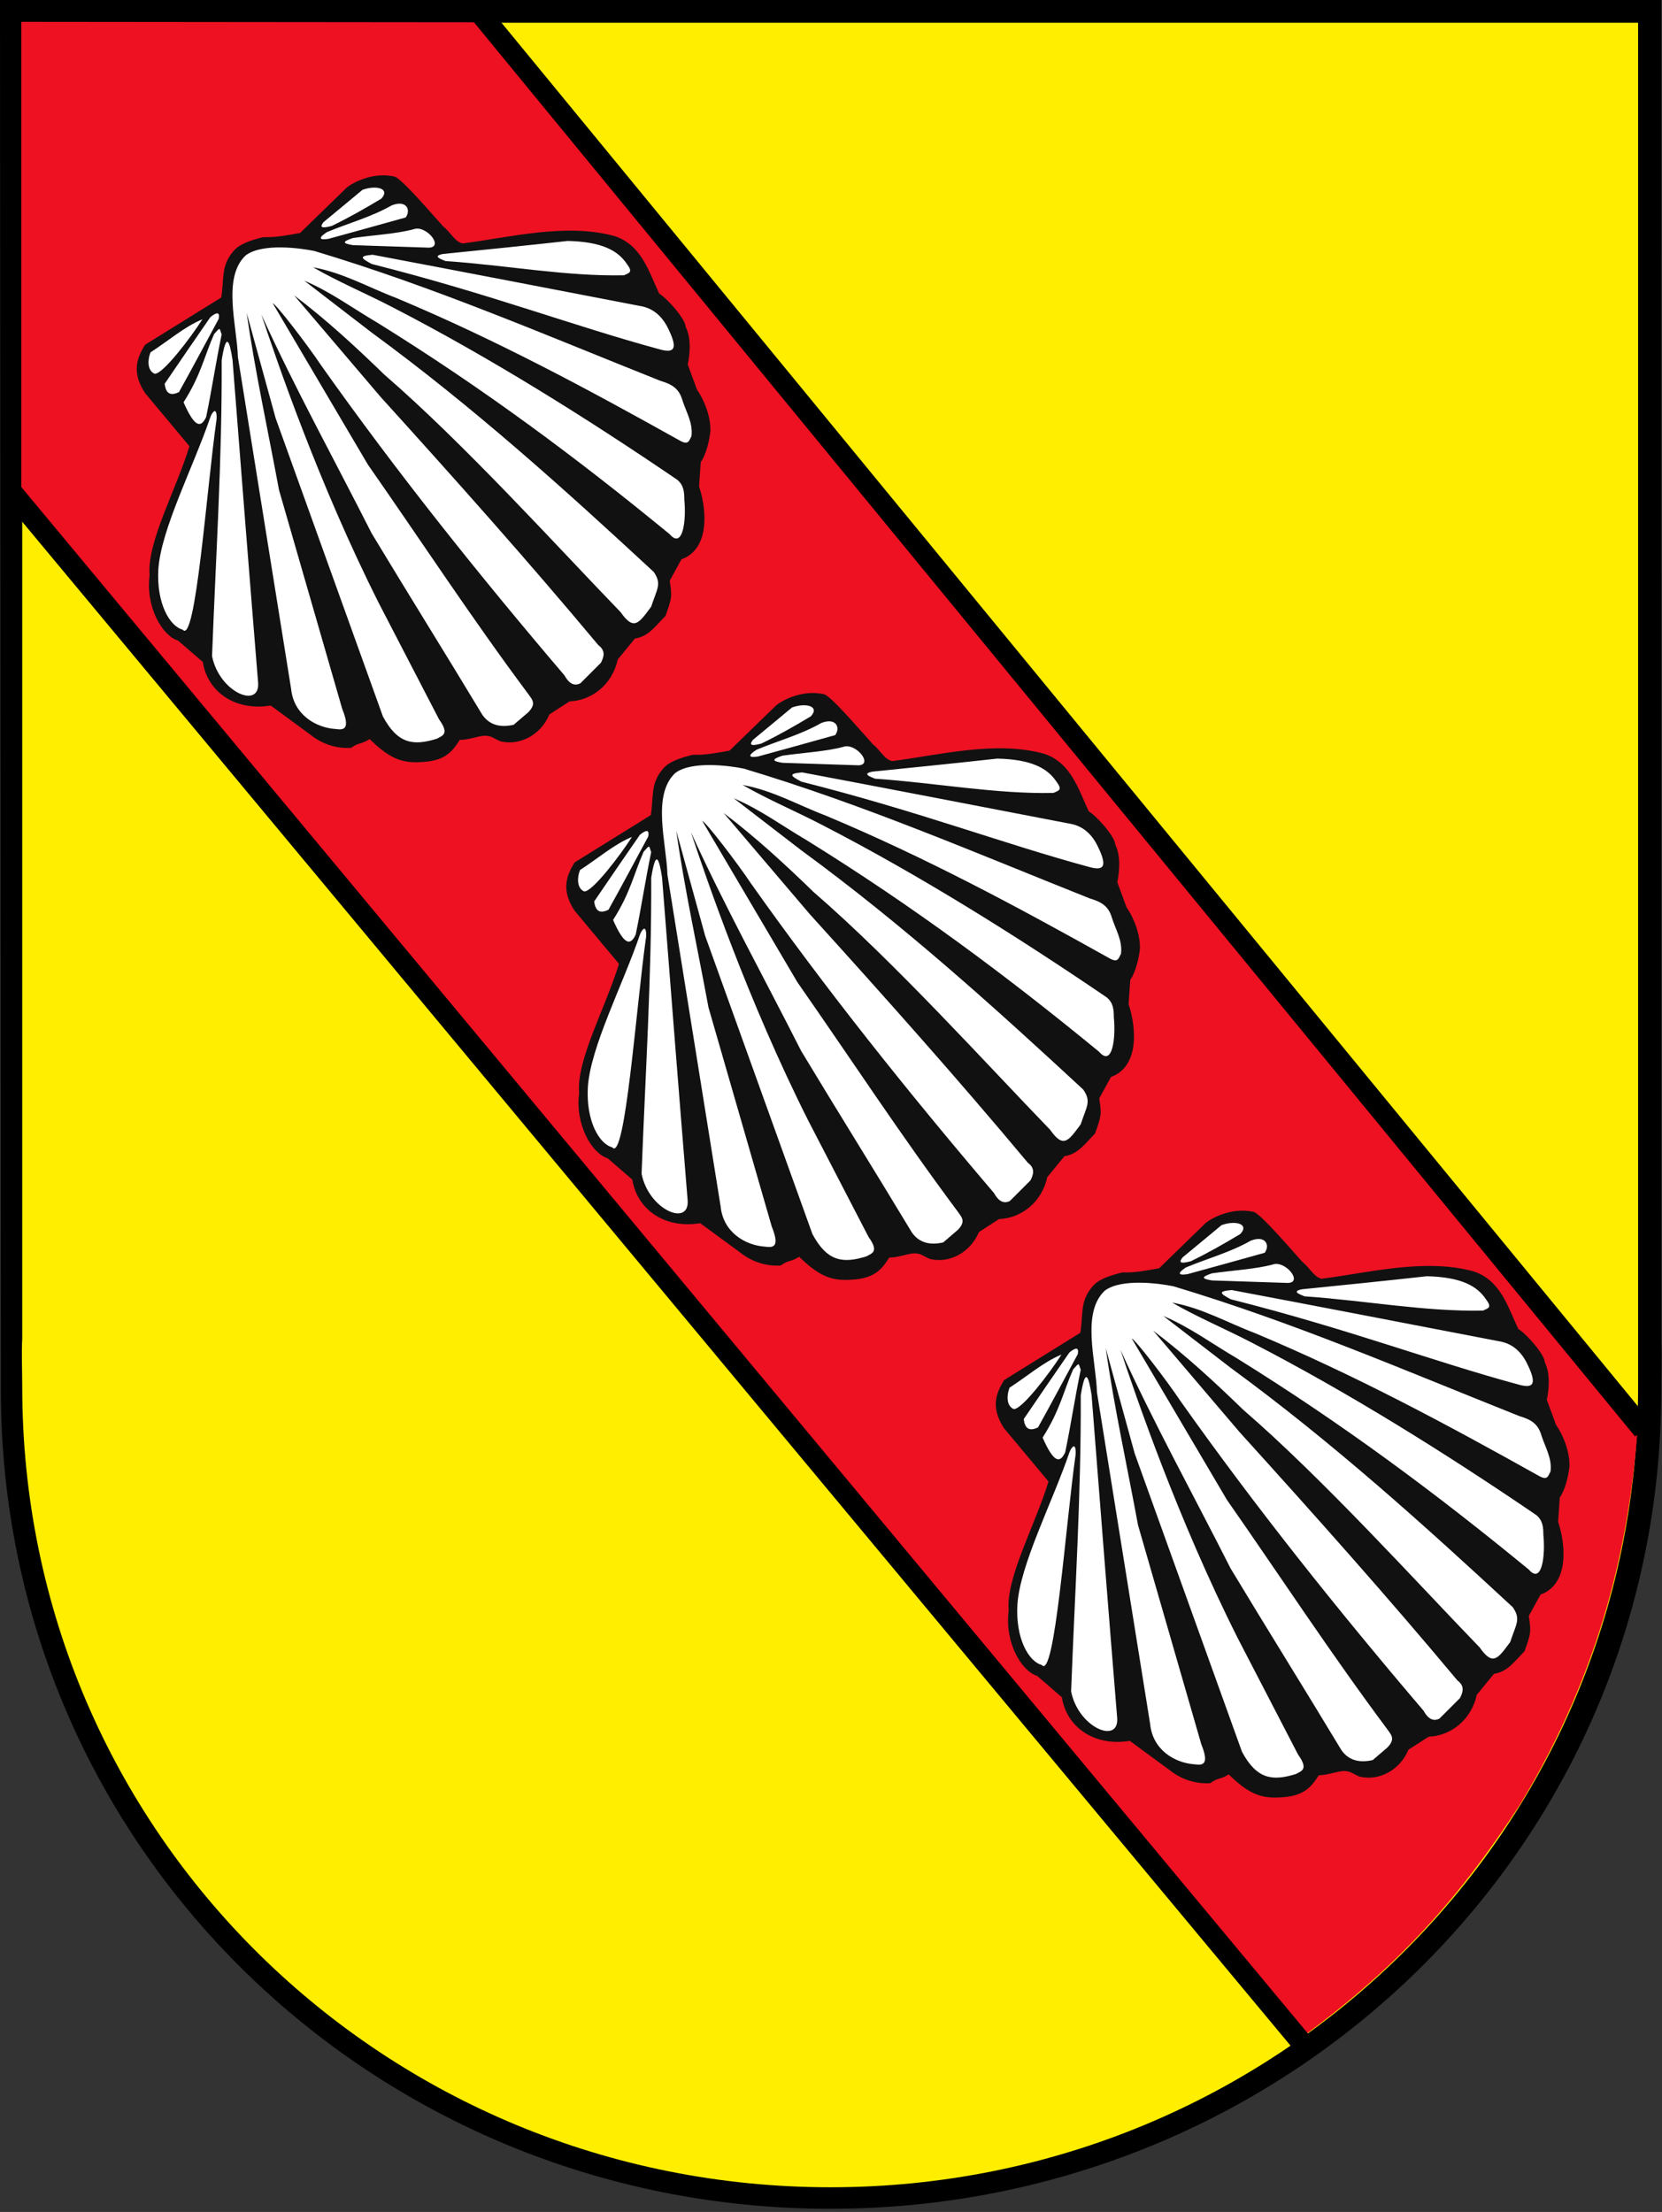 <?xml version="1.0" encoding="UTF-8"?> <svg xmlns="http://www.w3.org/2000/svg" xmlns:xlink="http://www.w3.org/1999/xlink" viewBox="0 0 616 820"><rect x="0" y="0" width="616" height="820" fill="#333333" stroke="none"/><path d="m2 2h611.7l.02 495.2c.31 6.22 0 11.81 0 18.33 0 168.4-137.8 301.3-306 301.3s-305.3-133-305.4-301.3z" stroke="#000" stroke-width="4"></path><path d="m8.24 496.1c-.3 6.12 0 11.63 0 18.05 0 165.8 134.8 296.7 299.6 296.7 164.6 0 299.3-130.9 299.3-296.7v-505.7h-598.9" fill="#fe0"></path><path d="m483.4 754.6l-475.5-572.2v-174.3l169.3.16 429.6 523.6c-3.1 39.14-12.74 86.52-43.49 137.2-21.9 33.7-44.27 59.34-79.99 85.58" fill="#e12"></path><g id="a" transform="translate(1.02 .87)"><path d="m85.19 92.64c2.17-2.96 6.36-4.35 11.34-5.6 4.81.16 9.32-.78 13.67-1.55l16.62-16.16c1.55-1.86 10.1-6.83 18.64-4.66 2.95 1.4 12.27 12.27 17.86 18.49 2.64 2.02 4.35 5.74 7.15 6.21 17.24-2.17 38.52-7.76 56.54-2.64 9.79 3.42 12.43 13.05 16.31 21.28 2.95 1.71 9.79 9.48 9.79 12.27 2.02 4.04 1.71 9.48.78 13.98l3.42 9.32c2.96 4.2 5.13 10.41 4.97 15.38-.31 3.26-1.56 8.7-3.58 11.49l-.62 9.01c3.1 9.48 3.73 23.3-6.53 27.02l-4.35 7.92c.93 6.06.78 6.37-1.55 13.05-3.73 3.73-6.21 7.61-11.34 8.39l-6.37 7.77c-2.02 9.32-9.62 15.22-17.86 15.54l-7.46 4.81c-3.26 7.77-11.18 11.8-18.33 9.94-2.95-1.4-3.1-1.86-5.28-2.02s-6.06 1.55-9.63 1.55c-2.96 4.66-5.75 7.92-14.6 8.23-7.3.47-11.97-1.86-18.8-8.54-3.11 2.02-3.89 1.09-6.84 3.26-4.97.31-10.41-1.09-15.23-4.97l-14.6-10.72c-13.2 2.18-23.45-5.12-25.16-16.15l-9.16-7.92c-5.74-1.71-12.11-12.27-10.56-24.23-1.09-12.11 9.79-31.53 14.76-47.84l-16.47-19.73c-4.97-7.61-3.1-12.74 0-17.86l28.27-17.55c1.09-6.68-.16-11.49 4.19-16.77" fill="#111"></path><path d="m74 117.5c-6.52 2.64-12.74 8.08-19.26 12.27-1.24 3.42-.93 6.84 1.55 7.92 2.96.31 13.36-13.36 17.71-20.19m2.95-.8c2.48-2.03 3.57-1.86 3.1.62-4.97 9.16-9.63 18.02-14.75 27.18-2.96 1.4-4.82.78-5.29-3.1 5.91-8.7 11.03-16.15 16.93-24.69m4.2 6.39c-2.17 10.41-3.57 20.04-5.75 30.6-2.02 4.35-4.35 3.73-8.38-5.43 6.52-10.25 7.61-16.93 11.34-25.32 2.48-2.79 1.86-2.17 2.79.16m37.75-41.64c5.29-4.35 9.01-7.46 14.44-11.97 5.13-1.86 10.41-.47 6.99 3.27-6.21 3.73-11.65 6.83-18.33 10.1-4.5 1.24-4.35.16-3.1-1.4m25.3-6.22c5.6-2.17 7.15 1.86 5.13 4.5-9.48 2.65-18.95 5.29-28.58 7.92-2.96.47-4.35 0-.62-2.48 8.23-3.42 16.46-5.6 24.07-9.94m8.1 8.86c4.5-1.71 11.34 6.52 5.74 6.83-9.31-.31-18.79-.62-28.26-.93-3.73-.62-4.2-1.24 0-2.64 7.61-1.09 16.15-1.55 22.52-3.26m11 9.16c15.37-1.56 30.76-3.11 46.13-4.82 12.43.31 18.49 3.42 21.91 8.54 2.33 3.1.93 3.26-1.09 4.19-21.28.47-43.65-3.73-66.17-5.28-1.86-.78-4.97-1.86-.78-2.64m-26.2.31c32.93 6.22 65.86 12.59 98.94 18.96 6.06.93 9.16 5.12 11.03 9.31 3.11 6.68 1.72 8.23-3.42 6.84-32.15-8.7-63.22-20.66-106.9-31.69-3.73-2.02-5.13-2.95.31-3.42m-60.12 60.23c-6.37 18.64-18.18 41.32-19.26 56.23-.78 12.74 4.2 21.28 9.01 22.52 4.81 5.9 8.86-52.04 12.58-78.13.16-4.66-1.55-2.79-2.33-.62m8.24-21.1c3.1 39.77 6.22 79.69 9.48 119.6.62 9.79-14.45 3.42-17.08-9.94 1.39-36.97 3.73-72.54 3.57-109.7 1.71-10.87 2.95-7.14 4.04 0m4.97-38.93c6.06-4.51 20.04-2.65 25.32-1.56 44.58 13.36 85.44 31.07 128.3 48.15 4.19 1.24 6.83 2.79 8.07 6.99 1.4 4.5 4.04 8.54 3.42 13.51-.92 1.71-1.09 3.42-4.19 1.71-34.17-19.11-68.19-37.43-105.3-52.97-10.25-3.88-19.57-9.32-30.76-11.34 9.16 5.29 19.42 9.63 29.05 14.6 36.5 18.8 72.85 41.63 105.9 64.15 2.48 2.03 2.64 4.66 2.64 7.3.78 7.61-.47 18.64-5.43 12.89-34.02-27.95-68.81-53.9-108.4-78.44-9.01-5.29-17.39-11.49-27.02-15.54l25.01 19.26c37.75 27.65 71.14 57.79 104.5 88.7 3.1 4.5 1.24 6.21-.93 12.89-4.5 6.06-6.36 9.16-11.34 2.02-22.99-23.76-57.78-62.29-87.6-88.07-10.41-10.1-21.28-20.19-33.4-29.36l32 37.59c28.27 31.22 54.84 61.04 80.77 92.1 2.96 2.17 1.87 4.66.93 6.53l-7.61 7.61c-2.48 1.24-4.35-.16-5.91-2.96-32.15-37.74-62.13-75.33-90.09-114.8-5.29-7.92-16.78-22.83-18.02-23.14l35.26 59.8c19.73 28.27 38.52 57 59.49 85.12 1.55 2.17 2.95 3.57 0 6.68l-5.44 4.66c-4.66 1.09-8.86.31-11.65-3.73-13.36-22.21-27.64-45.05-41.01-67.26-13.67-27.02-28.58-54.05-40.85-81.08 5.74 17.24 21.12 62.44 43.48 106.9l22.37 43.18c4.04 5.59 1.09 6.05-.77 7.15-8.86 2.79-14.61 1.86-20.04-8.23l-39.77-110.6-10.72-38.98c3.1 21.75 7.92 43.65 11.96 65.55l23.45 81.24c2.96 7.3.78 7.92-2.33 7.45-7.61-.47-15.68-5.43-16.62-14.91l-19.72-123c-.32-11.65-5.91-29.51 2.95-37.74" fill="#fff"></path></g><path d="m606.8 531.9l-430.3-524.2 7.61.16 423.1 515.2m-126.5 236.6l-475.8-571.8.78-8.39 479.7 576.7" stroke="#000" stroke-width="2"></path><use transform="translate(159.2 191.9)" xlink:href="#a"></use><use transform="translate(318.4 383.8)" xlink:href="#a"></use></svg> 